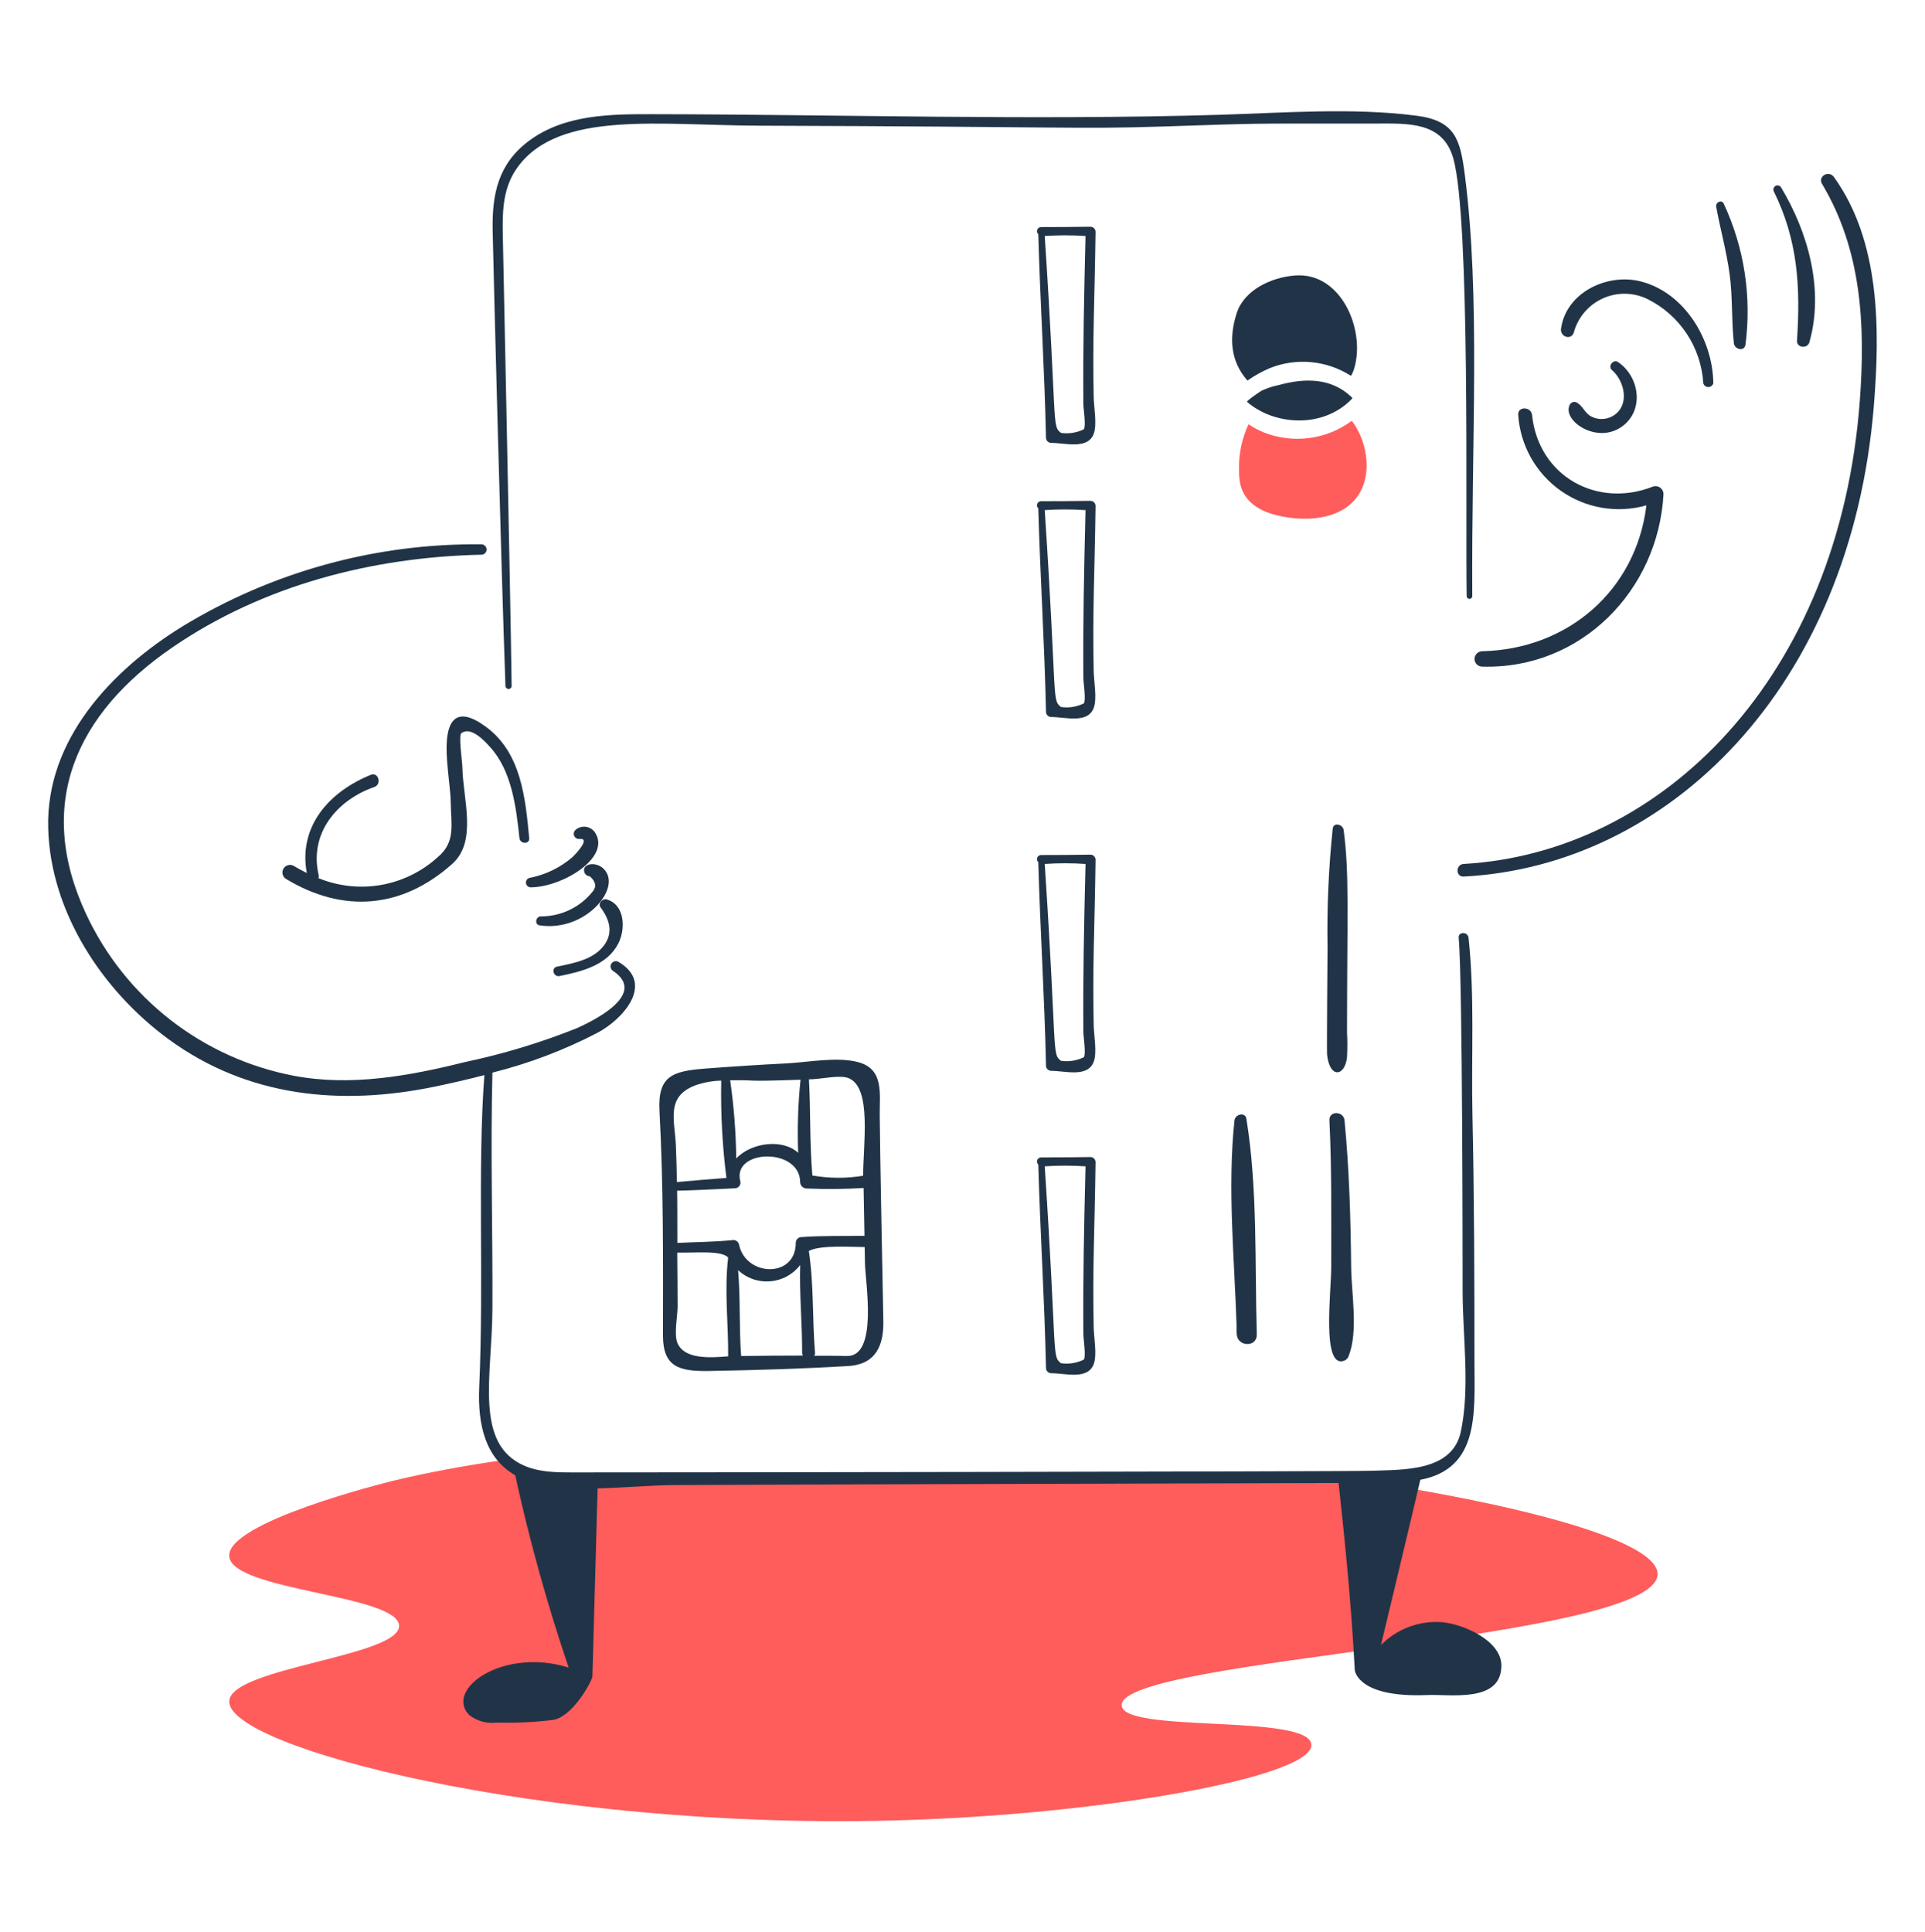 <svg width="271" height="272" viewBox="0 0 271 272" fill="none" xmlns="http://www.w3.org/2000/svg">
<path d="M233.348 221.749C233.827 217.097 214.919 211.757 188.277 207.928C160.413 208.214 88.467 207.921 84.246 208.36C81.499 208.694 78.718 208.617 75.994 208.132C74.086 207.744 72.317 206.849 70.874 205.543C65.344 206.326 60.116 207.305 55.299 208.47C54.291 208.714 31.89 214.271 32.271 219.099C32.652 223.926 55.994 224.505 56.185 228.842C56.376 233.18 32.545 234.739 32.271 239.464C31.893 245.99 76.36 257.494 125.263 256.289C155.052 255.556 184.65 250.152 184.612 245.661C184.574 241.169 157.919 244.081 157.904 240.035C157.874 233.41 232.398 230.968 233.348 221.749Z" fill="#FF5C5C"/>
<path d="M154.231 32.648C154.232 32.551 154.214 32.456 154.178 32.367C154.141 32.278 154.087 32.197 154.019 32.129C153.951 32.061 153.871 32.007 153.782 31.97C153.693 31.934 153.597 31.915 153.501 31.916C151.188 31.942 148.876 31.977 146.565 31.968C146.448 31.967 146.335 32.002 146.238 32.068C146.142 32.133 146.068 32.226 146.025 32.334C145.983 32.443 145.974 32.561 146 32.675C146.026 32.788 146.085 32.891 146.17 32.97C146.433 42.523 147.055 52.063 147.254 61.616C147.256 61.81 147.334 61.995 147.471 62.132C147.607 62.269 147.793 62.346 147.986 62.348C149.968 62.348 153.112 63.33 153.97 61.076C154.463 59.782 154.001 57.337 153.97 55.954C153.792 47.677 154.098 42.507 154.231 32.648ZM152.513 56.902C152.513 57.466 152.92 60.019 152.571 60.436C151.578 60.921 150.461 61.096 149.367 60.94C148.04 59.924 148.849 59.955 147.077 33.222C148.989 33.094 150.907 33.094 152.819 33.222C152.597 42.28 152.455 49.019 152.513 56.898V56.902Z" fill="#213447"/>
<path d="M154.231 71.237C154.232 71.141 154.214 71.045 154.178 70.956C154.142 70.867 154.088 70.786 154.02 70.718C153.952 70.649 153.871 70.596 153.782 70.559C153.693 70.523 153.597 70.504 153.501 70.505C151.188 70.531 148.876 70.565 146.565 70.555C146.448 70.555 146.335 70.59 146.238 70.656C146.142 70.721 146.068 70.814 146.025 70.922C145.983 71.03 145.974 71.149 146 71.262C146.026 71.376 146.085 71.479 146.17 71.558C146.433 81.112 147.055 90.651 147.254 100.205C147.256 100.399 147.334 100.584 147.471 100.721C147.607 100.858 147.793 100.935 147.986 100.937C149.968 100.937 153.112 101.918 153.97 99.663C154.463 98.369 154.001 95.925 153.97 94.543C153.792 86.271 154.098 81.096 154.231 71.237ZM152.513 95.491C152.513 96.054 152.92 98.608 152.571 99.024C151.578 99.509 150.462 99.685 149.367 99.529C148.04 98.512 148.849 98.544 147.077 71.811C148.989 71.683 150.907 71.683 152.819 71.811C152.597 80.875 152.455 87.607 152.513 95.487V95.491Z" fill="#213447"/>
<path d="M154.231 121.047C154.232 120.95 154.214 120.855 154.178 120.766C154.141 120.677 154.088 120.596 154.02 120.528C153.952 120.46 153.871 120.406 153.782 120.369C153.693 120.333 153.597 120.314 153.501 120.315C151.188 120.341 148.878 120.375 146.566 120.366C146.45 120.366 146.336 120.4 146.239 120.465C146.143 120.53 146.068 120.623 146.025 120.732C145.982 120.84 145.973 120.959 145.999 121.072C146.025 121.186 146.085 121.289 146.171 121.368C146.433 130.922 147.055 140.462 147.255 150.015C147.256 150.209 147.334 150.394 147.471 150.531C147.608 150.667 147.793 150.745 147.986 150.747C149.969 150.747 153.112 151.729 153.97 149.475C154.463 148.181 154.001 145.735 153.97 144.353C153.792 136.08 154.099 130.906 154.231 121.047ZM152.513 145.301C152.513 145.865 152.92 148.424 152.572 148.834C151.578 149.319 150.462 149.495 149.367 149.339C148.04 148.323 148.849 148.354 147.077 121.621C148.989 121.493 150.908 121.493 152.82 121.621C152.597 130.679 152.455 137.416 152.513 145.297V145.301Z" fill="#213447"/>
<path d="M154.231 163.614C154.232 163.518 154.214 163.422 154.178 163.333C154.141 163.244 154.087 163.163 154.019 163.095C153.951 163.027 153.871 162.973 153.782 162.936C153.693 162.9 153.597 162.881 153.501 162.882C151.188 162.908 148.876 162.943 146.565 162.934C146.448 162.934 146.335 162.968 146.238 163.034C146.142 163.099 146.068 163.192 146.025 163.301C145.983 163.409 145.974 163.527 146 163.641C146.026 163.754 146.085 163.857 146.17 163.936C146.433 173.491 147.055 183.03 147.254 192.584C147.256 192.777 147.334 192.962 147.471 193.099C147.608 193.235 147.793 193.313 147.986 193.314C149.968 193.314 153.112 194.297 153.97 192.042C154.463 190.748 154.001 188.303 153.97 186.921C153.792 178.649 154.098 173.474 154.231 163.614ZM152.513 187.868C152.513 188.432 152.92 190.993 152.571 191.402C151.578 191.888 150.461 192.063 149.367 191.906C148.04 190.89 148.849 190.923 147.077 164.188C148.989 164.061 150.907 164.061 152.819 164.188C152.597 173.247 152.455 179.985 152.513 187.864V187.868Z" fill="#213447"/>
<path d="M192.375 64.938C192.696 71.108 187.647 73.832 181.146 72.817C176.719 72.126 174.348 70.153 174.437 66.313C174.349 64.043 174.806 61.786 175.768 59.729C176.439 60.185 177.158 60.568 177.912 60.87C179.947 61.677 182.154 61.95 184.325 61.663C186.495 61.377 188.556 60.54 190.311 59.232C191.537 60.894 192.254 62.876 192.375 64.938Z" fill="#FF5C5C"/>
<path d="M190.186 52.912C188.51 51.838 186.602 51.178 184.62 50.987C182.639 50.796 180.64 51.08 178.789 51.814C177.672 52.287 176.608 52.878 175.615 53.576C173.23 50.866 172.989 47.587 174.086 44.131C175.139 40.813 178.936 39.061 182.257 38.785C188.839 38.234 192.269 46.508 190.64 51.871C190.534 52.236 190.382 52.586 190.186 52.912Z" fill="#213447"/>
<path d="M190.406 56.057C190.352 55.99 190.293 55.927 190.231 55.867C187.429 53.209 183.761 53.168 179.99 54.214C179.171 54.379 178.375 54.641 177.619 54.996C177.421 55.089 175.427 56.456 175.563 56.576C179.384 59.897 186.34 60.401 190.406 56.057Z" fill="#213447"/>
<path d="M202.938 228.356C201.37 228.248 199.796 228.48 198.326 229.035C196.855 229.59 195.521 230.456 194.415 231.574C196.193 224.134 199.902 208.656 199.953 208.318C208.3 206.738 207.579 198.867 207.575 191.896C207.575 180.228 207.544 168.552 207.29 156.892C207.112 148.67 207.625 140.235 206.742 132.019C206.647 131.135 205.267 131.128 205.351 132.019C205.916 137.981 205.902 179.383 205.907 181.924C205.923 188.129 206.976 195.436 205.644 201.581C204.425 207.184 197.514 206.876 193.091 207.046C189.83 207.17 83.67 207.294 82.344 207.28C79.536 207.25 76.449 207.474 73.808 206.332C66.71 203.248 69.28 193.74 69.323 184.225C69.373 173.156 69.038 162.058 69.323 150.998C74.448 149.716 79.405 147.837 84.093 145.401C87.656 143.53 92.277 138.462 87.063 135.402C86.891 135.306 86.689 135.283 86.5 135.336C86.311 135.389 86.15 135.515 86.054 135.686C85.957 135.857 85.932 136.059 85.984 136.249C86.036 136.438 86.161 136.599 86.331 136.697C91.418 140.12 82.771 144.036 81.21 144.743C76.093 146.788 70.809 148.386 65.416 149.521C57.596 151.47 49.411 152.96 41.392 151.445C35.062 150.24 29.108 147.55 24.02 143.594C18.933 139.638 14.858 134.53 12.131 128.692C4.917 113.259 10.612 100.501 24.275 91.134C37.067 82.364 52.479 78.42 67.77 78.09C67.964 78.09 68.15 78.013 68.287 77.876C68.425 77.739 68.502 77.553 68.502 77.359C68.502 77.165 68.425 76.979 68.287 76.841C68.15 76.704 67.964 76.627 67.77 76.627C52.915 76.463 38.312 80.478 25.63 88.215C15.664 94.371 6.458 104.162 6.784 116.57C7.095 128.398 14.421 139.481 23.748 146.307C34.875 154.449 48.002 155.709 61.232 152.964C63.522 152.488 65.856 151.954 68.189 151.347C67.2 164.581 68.141 180.209 67.464 195.249C67.22 200.692 68.372 205.292 72.534 207.685C74.535 216.84 77.045 225.877 80.055 234.751C70.812 231.872 62.566 237.807 66.03 241.409C66.571 241.841 67.193 242.159 67.859 242.345C68.525 242.532 69.222 242.582 69.908 242.493C72.533 242.567 75.16 242.447 77.767 242.135C80.648 241.755 83.385 236.567 83.4 235.997C83.636 227.175 83.88 218.353 84.132 209.531C87.79 209.435 91.6 209.084 94.951 209.062C104.183 209.002 187.227 208.769 188.446 208.769C189.404 217.512 190.259 226.275 190.721 235.056C190.721 235.371 191.387 239.022 200.918 238.619C204.239 238.483 211.317 239.753 211.365 234.508C211.396 230.915 205.904 228.588 202.938 228.356Z" fill="#213447"/>
<path d="M78.774 137.404C81.891 136.773 85.504 135.883 87.063 132.788C88.079 130.769 87.992 127.368 85.416 126.613C84.817 126.437 84.13 127.19 84.546 127.74C85.766 129.366 86.397 131.223 85.059 133.051C83.559 135.099 80.729 135.603 78.408 136.079C77.538 136.258 77.912 137.579 78.774 137.404Z" fill="#213447"/>
<path d="M75.944 130.263C81.745 131.164 86.513 126.175 85.593 123.3C84.887 121.087 81.811 121.296 82.265 122.774C82.315 122.94 82.416 123.085 82.554 123.19C82.692 123.295 82.859 123.354 83.032 123.358C83.873 124.09 84.013 124.822 83.456 125.479C82.582 126.587 81.467 127.48 80.195 128.09C78.924 128.701 77.529 129.013 76.118 129.002C75.423 129.014 75.211 130.149 75.944 130.263Z" fill="#213447"/>
<path d="M74.67 124.913C79.171 124.913 86.036 120.704 83.785 117.224C83.641 117.001 83.451 116.811 83.227 116.668C83.003 116.525 82.751 116.432 82.488 116.395C82.225 116.358 81.957 116.378 81.702 116.455C81.448 116.531 81.213 116.661 81.013 116.837C80.902 116.938 80.824 117.072 80.792 117.219C80.759 117.366 80.772 117.519 80.83 117.658C80.887 117.798 80.987 117.916 81.114 117.997C81.241 118.077 81.389 118.117 81.54 118.11C83.281 117.904 80.991 120.269 80.64 120.619C78.889 122.139 76.766 123.168 74.487 123.6C74.341 123.652 74.218 123.754 74.137 123.887C74.057 124.02 74.025 124.176 74.046 124.33C74.068 124.484 74.142 124.626 74.255 124.732C74.369 124.838 74.515 124.902 74.67 124.913Z" fill="#213447"/>
<path d="M68.979 105.15C72.067 108.529 72.663 113.662 73.127 117.988C73.22 118.858 74.587 118.881 74.502 117.988C73.971 112.38 73.379 105.98 68.445 102.341C66.669 101.031 64.253 99.781 63.273 102.392C62.293 105.003 63.409 110.175 63.449 112.911C63.499 116.131 64.173 118.557 61.598 120.688C59.365 122.712 56.604 124.061 53.635 124.579C50.665 125.097 47.61 124.763 44.823 123.614C44.882 123.473 44.895 123.316 44.86 123.167C43.505 117.353 47.379 112.648 52.695 110.791C53.791 110.407 53.273 108.646 52.219 109.071C46.322 111.452 41.978 116.35 43.192 122.892C42.556 122.578 41.913 122.24 41.276 121.853C41.035 121.742 40.761 121.724 40.508 121.803C40.254 121.883 40.04 122.054 39.906 122.283C39.771 122.512 39.727 122.783 39.782 123.043C39.836 123.303 39.985 123.533 40.2 123.689C48.291 128.625 56.631 127.916 63.685 121.595C67.227 118.421 65.167 112.438 65.097 108.055C65.085 107.228 64.526 103.525 64.951 103.212C66.307 102.207 68.197 104.293 68.979 105.15Z" fill="#213447"/>
<path d="M258.183 24.923C257.459 23.915 255.864 24.813 256.515 25.903C262.088 35.252 262.612 45.739 261.826 56.379C258.94 95.425 233.931 120.034 206.047 121.624C204.912 121.689 204.906 123.453 206.047 123.395C234.824 121.919 260.581 96.837 263.801 57.11C264.672 46.359 264.703 33.992 258.183 24.923Z" fill="#213447"/>
<path d="M252.978 47.959C252.912 48.969 254.45 49.139 254.72 48.192C256.817 40.837 254.566 32.721 250.718 26.35C250.634 26.229 250.508 26.144 250.365 26.112C250.221 26.08 250.071 26.103 249.944 26.177C249.816 26.251 249.722 26.37 249.678 26.51C249.635 26.651 249.646 26.802 249.709 26.935C253.13 33.856 253.472 40.453 252.978 47.959Z" fill="#213447"/>
<path d="M244.094 48.332C244.187 49.18 245.548 49.545 245.72 48.551C246.617 41.765 245.556 34.864 242.662 28.661C242.36 28.033 241.488 28.5 241.601 29.107C242.194 32.306 243.064 35.405 243.498 38.617C243.931 41.828 243.742 45.114 244.094 48.332Z" fill="#213447"/>
<path d="M221.57 46.767C221.86 45.722 222.376 44.754 223.082 43.931C223.788 43.108 224.667 42.451 225.655 42.005C226.644 41.56 227.718 41.337 228.802 41.353C229.887 41.37 230.954 41.624 231.929 42.099C234.165 43.208 236.07 44.888 237.45 46.969C238.829 49.05 239.636 51.458 239.788 53.95C239.83 54.105 239.922 54.241 240.05 54.339C240.177 54.436 240.333 54.489 240.494 54.489C240.654 54.489 240.81 54.436 240.938 54.339C241.065 54.241 241.157 54.105 241.2 53.95C241.126 47.841 237.197 41.213 230.995 39.619C226.291 38.408 220.467 41.156 219.758 46.27C219.594 47.432 221.226 47.973 221.57 46.767Z" fill="#213447"/>
<path d="M227.034 58.573C226.581 58.833 226.07 58.975 225.548 58.988C225.025 59.001 224.508 58.883 224.043 58.646C223.094 58.173 222.875 57.191 222.01 56.685C221.913 56.627 221.803 56.593 221.69 56.584C221.577 56.575 221.464 56.593 221.359 56.635C221.254 56.678 221.16 56.744 221.085 56.829C221.01 56.914 220.955 57.015 220.926 57.125C220.063 59.328 224.87 62.554 228.35 60.043C231.532 57.749 230.808 52.997 227.78 50.965C227.114 50.518 226.315 51.558 226.917 52.084C228.77 53.694 229.488 57.139 227.034 58.573Z" fill="#213447"/>
<path d="M208.694 93.841C222.594 94.247 233.465 83.079 234.189 69.546C234.186 69.374 234.145 69.205 234.068 69.052C233.99 68.899 233.879 68.765 233.742 68.662C233.605 68.558 233.446 68.487 233.278 68.454C233.11 68.421 232.936 68.427 232.77 68.471C224.862 71.631 216.588 67.05 215.681 58.427C215.552 57.198 213.612 57.183 213.735 58.427C213.876 60.538 214.488 62.59 215.524 64.435C216.561 66.279 217.997 67.869 219.726 69.088C221.456 70.306 223.436 71.123 225.522 71.478C227.608 71.833 229.747 71.718 231.782 71.141C230.319 83.094 220.746 91.387 208.694 91.676C208.403 91.672 208.123 91.785 207.915 91.988C207.707 92.191 207.588 92.469 207.585 92.76C207.583 92.904 207.611 93.048 207.666 93.182C207.722 93.316 207.804 93.437 207.908 93.538C208.012 93.639 208.135 93.718 208.27 93.77C208.405 93.822 208.55 93.846 208.694 93.841Z" fill="#213447"/>
<path d="M174.108 187.851C174.25 189.634 176.986 189.679 176.932 187.851C176.638 177.871 177.068 167.367 175.469 157.506C175.301 156.474 173.879 156.847 173.786 157.733C172.782 167.241 173.786 177.221 174.093 186.79C174.074 187.143 174.079 187.498 174.108 187.851Z" fill="#213447"/>
<path d="M189.88 190.849C191.235 187.367 190.254 182.07 190.216 178.413C190.146 171.503 189.945 164.592 189.28 157.718C189.151 156.38 187.081 156.328 187.151 157.718C187.497 164.603 187.399 171.522 187.407 178.413C187.407 181.812 186.052 192.554 189.146 191.582C189.318 191.529 189.475 191.434 189.603 191.306C189.731 191.179 189.826 191.022 189.88 190.849Z" fill="#213447"/>
<path d="M189.158 116.847C189.056 116.071 187.75 115.677 187.621 116.635C187.038 122.191 186.794 127.779 186.89 133.365C186.89 133.907 186.766 147.918 186.823 148.464C187.179 151.859 189.333 151.572 189.633 148.83C189.695 147.677 189.695 146.523 189.633 145.37C189.639 128.421 189.979 123.136 189.158 116.847Z" fill="#213447"/>
<path d="M71.159 96.613C71.173 96.718 71.225 96.815 71.305 96.885C71.385 96.954 71.488 96.993 71.594 96.993C71.7 96.993 71.803 96.954 71.883 96.885C71.963 96.815 72.014 96.718 72.029 96.613C71.873 84.162 70.803 34.477 70.778 32.736C70.732 29.428 70.858 26.296 72.879 23.522C78.732 15.495 92.907 17.653 106.901 17.695C150.716 17.831 151.321 18.205 163.749 17.808C178.342 17.343 174.039 17.392 193.757 17.392C198.19 17.392 203.124 17.086 204.597 22.306C206.998 30.855 206.295 72.245 206.476 83.939C206.482 84.039 206.526 84.134 206.6 84.203C206.673 84.272 206.77 84.311 206.871 84.311C206.972 84.311 207.069 84.272 207.143 84.203C207.216 84.134 207.26 84.039 207.266 83.939C207.131 61.979 208.46 41.89 206.205 24.516C205.566 19.586 204.823 16.983 199.395 16.286C190.338 15.125 180.756 15.89 171.597 16.163C145.1 16.949 118.546 16.118 92.035 16.075C86.029 16.064 79.518 16.075 74.477 19.82C70.141 23.045 69.25 27.31 69.357 32.468C69.463 37.786 70.567 80.57 71.159 96.613Z" fill="#213447"/>
<path d="M99.777 193C106.316 192.883 112.866 192.695 119.396 192.305C123.373 192.068 124.423 189.313 124.356 185.927C124.266 181.313 123.878 162 123.844 156.957C123.824 153.976 124.459 150.534 120.874 149.54C117.893 148.712 113.756 149.546 110.698 149.701C106.88 149.892 103.058 150.136 99.235 150.432C94.583 150.79 92.575 151.516 92.842 156.438C93.412 166.95 93.344 177.492 93.332 188.019C93.327 192.444 95.651 193.069 99.777 193ZM103.485 167.279C103.604 167.275 103.72 167.243 103.825 167.188C103.929 167.132 104.02 167.054 104.09 166.958C104.161 166.862 104.209 166.752 104.231 166.636C104.252 166.519 104.248 166.399 104.217 166.285C103.038 161.743 112.644 161.493 112.644 166.438C112.657 166.667 112.755 166.883 112.919 167.044C113.083 167.205 113.3 167.3 113.53 167.309C116.211 167.427 118.897 167.402 121.576 167.236C121.609 169.479 121.651 171.725 121.701 173.973C118.775 174.016 115.79 173.936 112.842 174.149C112.626 174.149 112.419 174.235 112.267 174.387C112.114 174.54 112.029 174.746 112.029 174.962C112.029 180.018 104.918 179.717 104.034 175.167C103.987 174.993 103.884 174.841 103.741 174.732C103.598 174.623 103.424 174.565 103.244 174.566C100.618 174.837 97.985 174.837 95.358 174.973C95.358 173.049 95.358 168.148 95.321 167.621C98.014 167.572 100.75 167.392 103.485 167.279ZM95.392 189.116C94.835 187.883 95.392 185.268 95.392 183.9C95.392 181.377 95.355 178.859 95.34 176.336C97.842 176.396 101.59 175.98 102.51 177.038C101.953 181.603 102.546 186.379 102.51 190.937C100.033 191.142 96.412 191.39 95.392 189.116ZM104.335 190.893C104.042 186.906 104.248 182.81 103.911 178.816C104.516 179.377 105.232 179.806 106.012 180.075C106.793 180.344 107.621 180.447 108.443 180.378C109.266 180.309 110.065 180.07 110.79 179.675C111.515 179.28 112.15 178.738 112.653 178.084C112.529 182.18 112.934 186.314 112.924 190.395C112.924 190.546 112.962 190.695 113.034 190.828C110.135 190.828 107.235 190.849 104.335 190.893ZM119.207 190.893C117.686 190.843 116.164 190.863 114.642 190.856C114.718 190.72 114.751 190.565 114.737 190.41C114.348 185.668 114.584 180.813 113.867 176.108C115.473 175.237 119.684 175.553 121.726 175.553L121.771 177.929C121.814 180.425 123.656 191.036 119.206 190.886L119.207 190.893ZM119.53 151.806C122.737 153.199 121.512 161.039 121.512 165.516C119.145 165.906 116.728 165.893 114.365 165.48C113.977 160.966 114.13 156.46 113.882 151.946C115.599 151.939 118.253 151.247 119.528 151.8L119.53 151.806ZM112.697 152.004C112.344 155.421 112.234 158.858 112.367 162.29C110.199 160.264 105.743 160.829 103.648 163.087C103.603 159.402 103.317 155.725 102.792 152.077C107.24 152.012 103.912 152.305 112.695 151.998L112.697 152.004ZM98.359 152.633C99.389 152.316 100.457 152.143 101.534 152.121C101.445 156.7 101.689 161.279 102.264 165.823C99.931 166.005 97.605 166.188 95.279 166.401C95.279 164.711 95.218 163.029 95.155 161.346C95.011 157.609 93.557 154.159 98.358 152.626L98.359 152.633Z" fill="#213447"/>
</svg>
